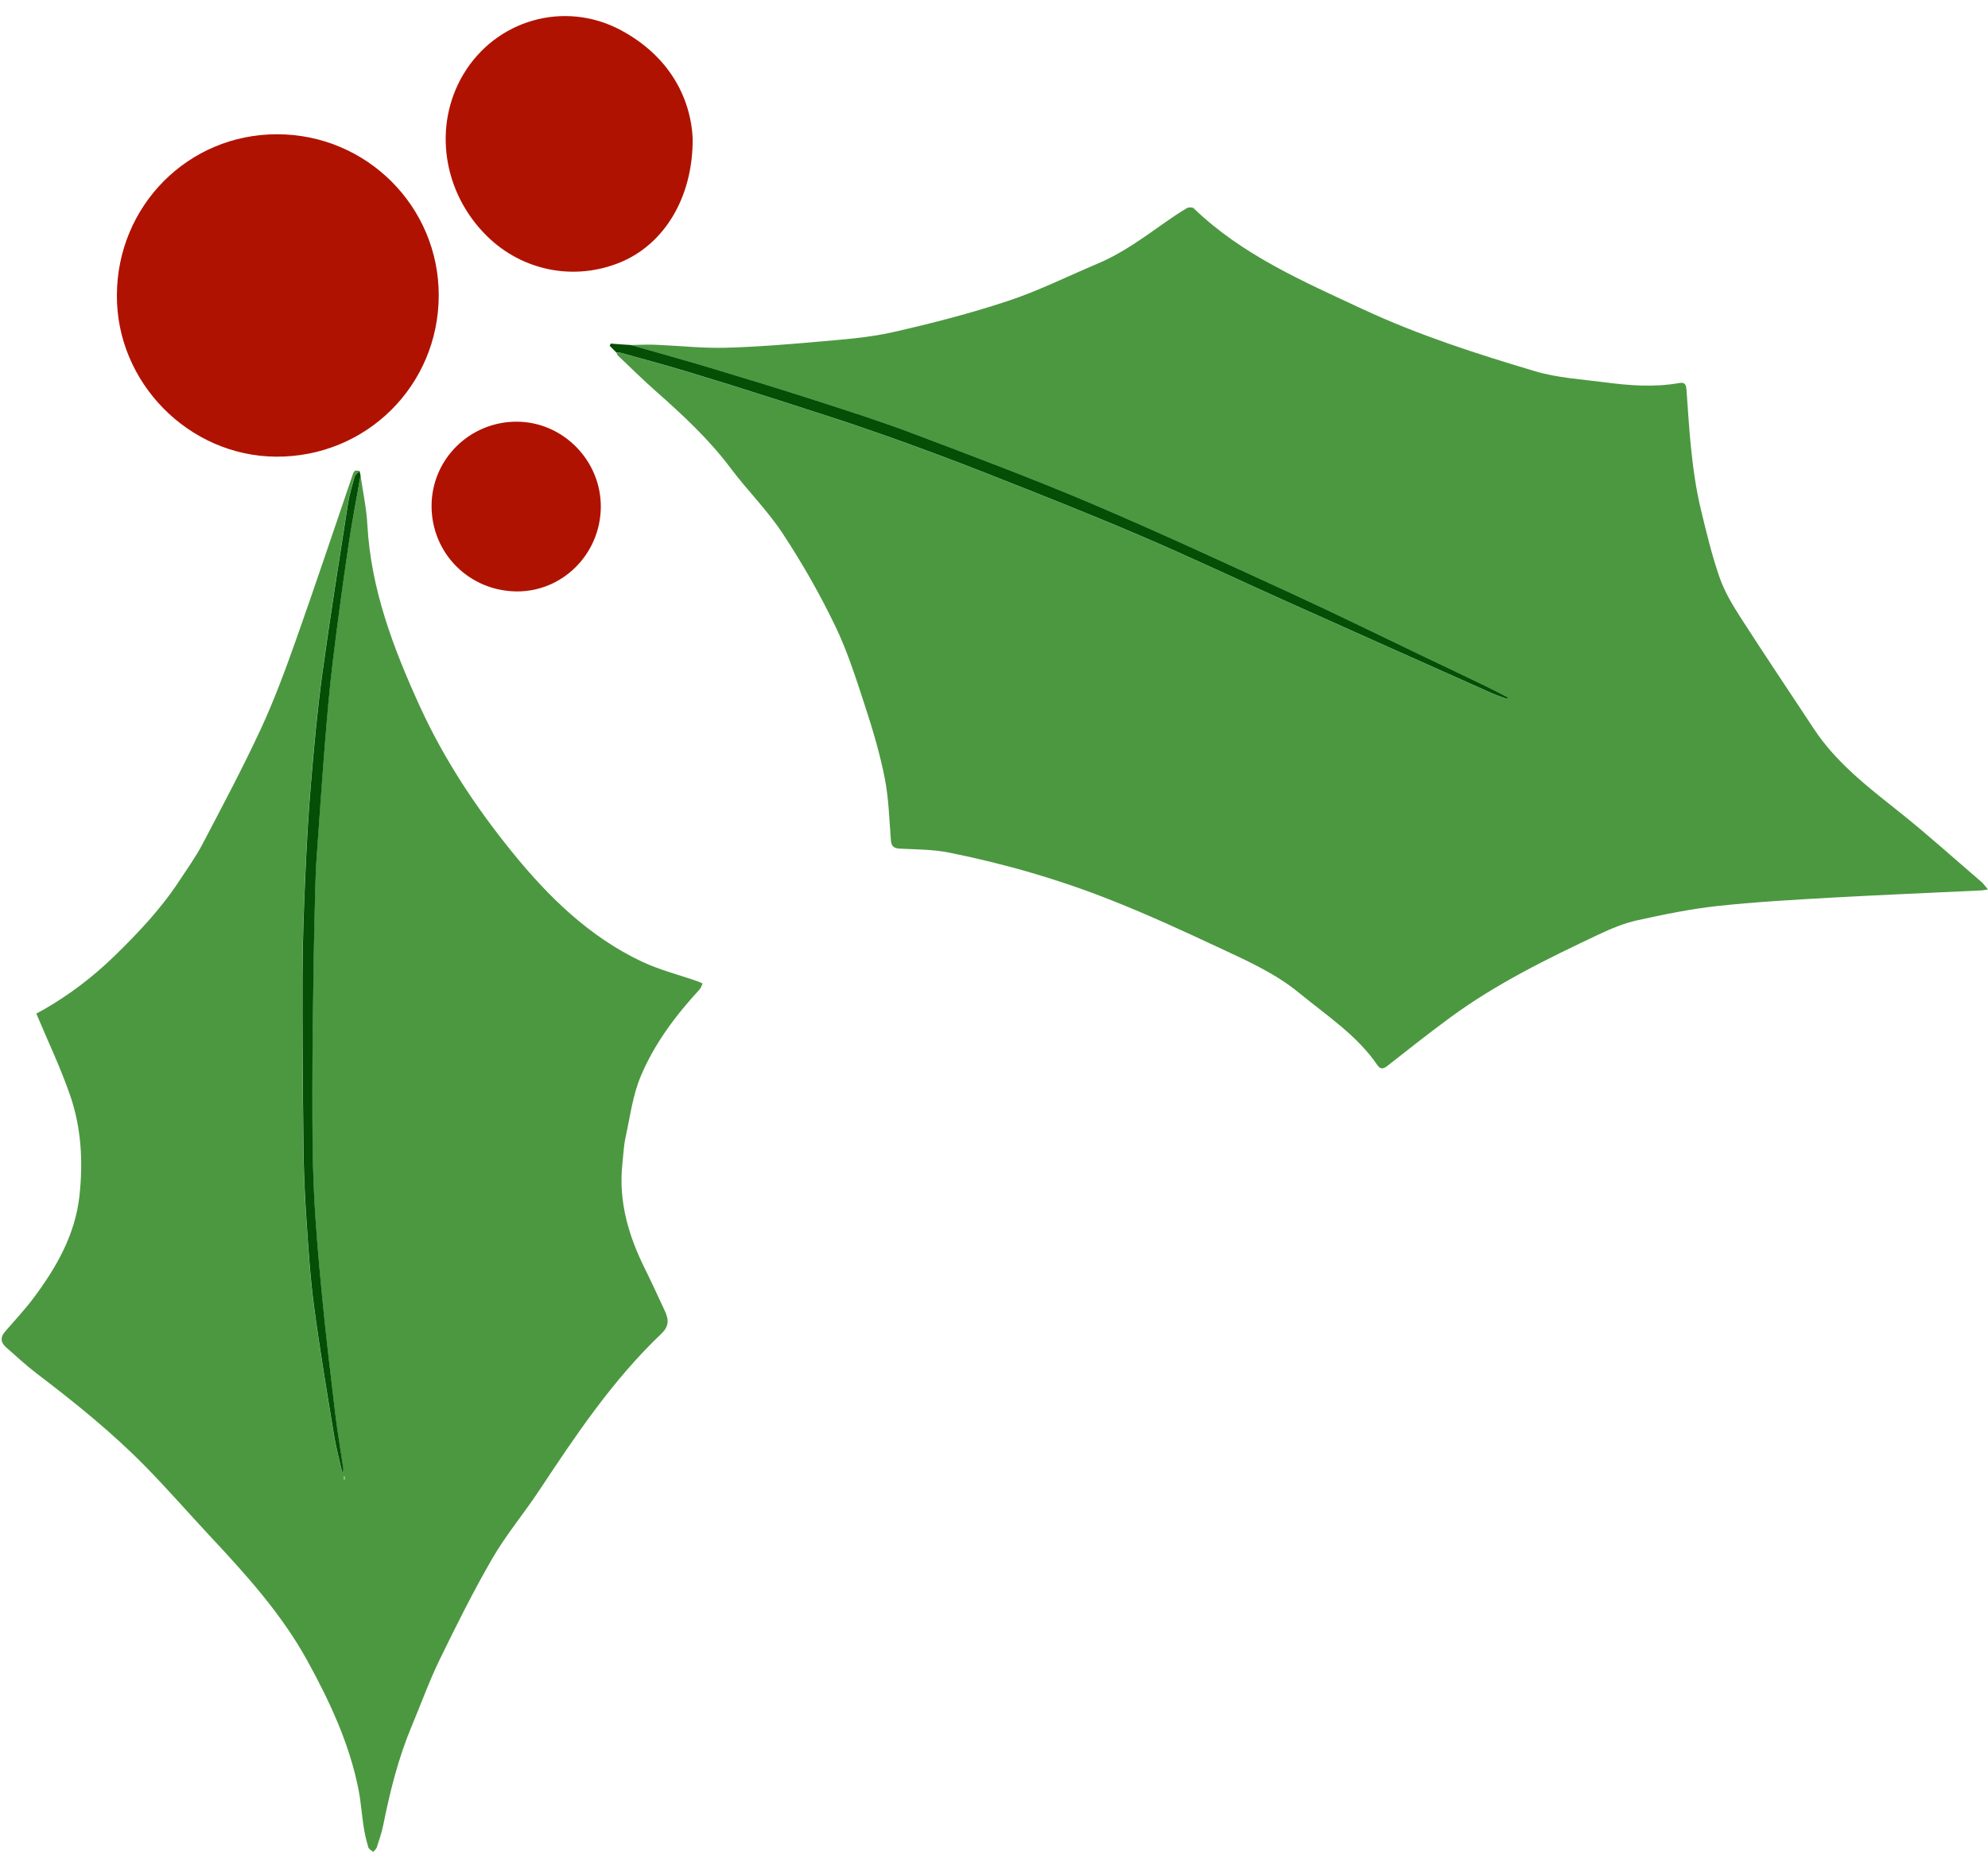 <?xml version="1.0" encoding="UTF-8"?><svg xmlns="http://www.w3.org/2000/svg" xmlns:xlink="http://www.w3.org/1999/xlink" height="457.4" preserveAspectRatio="xMidYMid meet" version="1.0" viewBox="6.6 12.1 491.0 457.4" width="491.0" zoomAndPan="magnify"><g><g id="change1_1"><path d="M162.4,97.31c2.04-0.03,4.08-0.15,6.12-0.06c5.7,0.23,11.41,0.88,17.1,0.74c7.69-0.19,15.39-0.82,23.06-1.5 c6.14-0.55,12.36-0.98,18.35-2.33c9.62-2.17,19.22-4.65,28.58-7.75c7.57-2.51,14.77-6.12,22.15-9.23 c6.13-2.58,11.42-6.52,16.81-10.3c1.68-1.18,3.4-2.33,5.17-3.37c0.42-0.25,1.37-0.26,1.67,0.03 c11.99,11.56,27.03,18.05,41.78,24.93c13.73,6.4,28.16,11.04,42.65,15.35c5.47,1.62,11.34,1.95,17.05,2.7 c6.14,0.81,12.3,1.28,18.46,0.18c1.54-0.27,1.7,0.56,1.79,1.8c0.7,9.8,1.22,19.63,3.5,29.23c1.35,5.66,2.72,11.35,4.61,16.84 c1.19,3.46,3.11,6.73,5.1,9.83c5.98,9.3,12.15,18.48,18.24,27.71c5.48,8.31,13.21,14.26,20.87,20.35 c7.04,5.59,13.72,11.63,20.55,17.49c0.52,0.45,0.91,1.04,1.57,1.82c-0.71,0.12-1.12,0.23-1.54,0.25c-12.45,0.6-24.91,1.1-37.36,1.8 c-9.33,0.53-18.68,1.05-27.97,2.06c-6.64,0.73-13.24,2.09-19.78,3.53c-3.24,0.72-6.4,2.04-9.42,3.46 c-12.72,6.01-25.37,12.18-36.76,20.56c-5.26,3.87-10.39,7.91-15.52,11.95c-1.02,0.8-1.72,0.85-2.45-0.22 c-5.05-7.39-12.49-12.2-19.24-17.76c-6.18-5.09-13.44-8.22-20.56-11.56c-8.47-3.97-16.99-7.86-25.68-11.31 c-13.03-5.18-26.49-9.08-40.24-11.84c-3.94-0.79-8.06-0.79-12.11-0.98c-1.54-0.07-2.2-0.53-2.32-2.12 c-0.4-5.1-0.53-10.26-1.51-15.25c-1.16-5.92-2.88-11.76-4.76-17.51c-2.23-6.81-4.39-13.72-7.49-20.15 c-3.8-7.88-8.17-15.54-12.98-22.84c-3.76-5.72-8.74-10.63-12.86-16.13c-5.37-7.18-11.88-13.18-18.54-19.07 c-3.17-2.8-6.18-5.78-9.25-8.7c-0.19-0.18-0.27-0.49-0.4-0.74c0.29,0,0.6-0.07,0.87,0.01c5.37,1.5,10.76,2.93,16.1,4.54 c7.87,2.38,15.71,4.83,23.53,7.35c8.43,2.71,16.87,5.41,25.23,8.35c8.75,3.08,17.45,6.33,26.08,9.73 c12.57,4.95,25.14,9.91,37.56,15.22c12.05,5.15,23.9,10.76,35.85,16.13c16.93,7.6,33.88,15.16,50.83,22.72 c1.3,0.58,2.66,1.01,3.99,1.52c0.05-0.14,0.09-0.27,0.14-0.41c-2.08-1.06-4.15-2.15-6.25-3.16c-4.69-2.26-9.4-4.48-14.09-6.73 c-10.88-5.2-21.69-10.54-32.64-15.57c-16.66-7.66-33.3-15.38-50.17-22.55c-14.43-6.13-29.13-11.62-43.8-17.17 c-7.57-2.87-15.29-5.34-23-7.83c-8.64-2.79-17.33-5.45-26.03-8.08c-6.01-1.82-12.06-3.49-18.1-5.23 C164.09,97.78,163.24,97.55,162.4,97.31z" fill="#4c9841"/></g><g id="change1_2"><path d="M95.65,129.54c0.58,4.05,1.46,8.08,1.68,12.15c0.88,15.95,6.39,30.46,12.94,44.81 c5.97,13.09,13.83,24.95,22.78,36c8.9,10.99,19.04,20.96,32.12,27.12c4.32,2.04,9.05,3.22,13.59,4.8c0.47,0.16,0.92,0.39,1.38,0.59 c-0.25,0.5-0.41,1.08-0.77,1.48c-5.94,6.45-11.2,13.45-14.56,21.53c-1.96,4.71-2.61,9.97-3.71,15.01 c-0.46,2.12-0.54,4.31-0.78,6.48c-0.99,9.22,1.47,17.71,5.52,25.86c1.73,3.47,3.32,7.01,4.97,10.52c1.08,2.29,0.93,3.91-0.87,5.62 c-12,11.42-21.13,25.06-30.2,38.76c-3.74,5.64-8.13,10.87-11.52,16.71c-4.71,8.13-8.91,16.57-13.03,25.02 c-2.57,5.28-4.56,10.84-6.84,16.27c-3.33,7.9-5.4,16.16-7.08,24.53c-0.38,1.89-1.01,3.74-1.61,5.58c-0.14,0.43-0.59,0.75-0.89,1.12 c-0.41-0.38-1.06-0.68-1.2-1.14c-0.48-1.63-0.88-3.29-1.14-4.97c-0.48-3.07-0.68-6.19-1.27-9.23 c-2.24-11.38-7.06-21.71-12.62-31.83c-6.32-11.5-14.95-21.07-23.79-30.53c-5.42-5.8-10.64-11.8-16.2-17.47 c-8.29-8.46-17.52-15.87-26.94-23.04c-2.62-1.99-5.02-4.26-7.5-6.42c-1.34-1.17-1.49-2.46-0.3-3.84c2.37-2.76,4.89-5.42,7.07-8.33 c5.66-7.57,10.3-15.66,11.35-25.29c0.91-8.34,0.46-16.67-2.25-24.6c-2.35-6.87-5.51-13.45-8.41-20.38 c0.36-0.19,1.17-0.61,1.97-1.07c6.34-3.66,12.1-8.05,17.37-13.18c5.88-5.73,11.47-11.65,15.98-18.53c1.96-3,4.08-5.93,5.74-9.1 c4.92-9.38,9.9-18.74,14.36-28.34c3.31-7.13,6.05-14.55,8.68-21.97c4.76-13.41,9.25-26.91,13.86-40.37c0.17-0.5,0.3-1.07,0.65-1.42 c0.2-0.21,0.78-0.05,1.19-0.06c-0.41,0.46-1.03,0.86-1.19,1.39c-0.64,2.19-1.31,4.4-1.66,6.66c-2.19,14.07-4.44,28.14-6.37,42.25 c-1.21,8.88-2.01,17.83-2.77,26.76c-0.65,7.66-1.07,15.34-1.41,23.02c-0.36,8.1-0.66,16.21-0.69,24.32 c-0.05,14.35,0.08,28.71,0.25,43.06c0.07,5.75,0.32,11.51,0.71,17.25c0.49,7.2,0.93,14.41,1.88,21.56 c1.4,10.57,3.18,21.09,4.9,31.62c0.52,3.17,1.37,6.29,2.06,9.44c0.29-0.35,0.33-0.65,0.28-0.93c-0.67-4.56-1.46-9.11-2.01-13.68 c-1.15-9.6-2.3-19.21-3.23-28.84c-0.84-8.64-1.6-17.3-2.01-25.96c-0.39-8.28-0.39-16.58-0.39-24.87c0-10.12,0.16-20.23,0.29-30.35 c0.08-6.23,0.24-12.46,0.4-18.69c0.07-2.88,0.17-5.76,0.37-8.63c0.65-9.42,1.3-18.84,2.06-28.26c0.52-6.55,1.08-13.1,1.87-19.61 c1.15-9.48,2.43-18.95,3.82-28.41C93.44,141.49,94.61,135.53,95.65,129.54z M91.56,377.5c0.06,0,0.12,0,0.18-0.01 c-0.02-0.25-0.03-0.5-0.05-0.75c-0.04,0-0.09,0-0.13,0C91.56,377,91.56,377.25,91.56,377.5z" fill="#4c9841"/></g><g id="change2_1"><path d="M35.47,84.96c0.09-21.99,17.56-39.72,39.57-39.7c22.2,0.02,39.96,17.93,39.92,39.83 c-0.05,22.25-17.92,39.95-40.21,39.8C53.19,124.73,35.32,106.57,35.47,84.96z" fill="#b01202"/></g><g id="change2_2"><path d="M177.68,46.32c0.09,14.72-7.16,26.09-17.72,30.51c-11.38,4.76-24.31,2.25-33.12-6.45 c-10.91-10.77-13.32-27.2-5.85-39.83c8.04-13.59,25.07-18.46,39-10.97C171.66,25.85,177.17,35.96,177.68,46.32z" fill="#b01202"/></g><g id="change2_3"><path d="M134.22,158.17c-11.75-0.09-21.05-9.43-21.03-21.13c0.02-11.56,9.5-20.88,21.15-20.79 c11.4,0.09,20.76,9.68,20.65,21.14C154.87,148.93,145.56,158.25,134.22,158.17z" fill="#b01202"/></g><g id="change3_1"><path d="M162.4,97.31c0.84,0.24,1.69,0.47,2.53,0.71c6.03,1.74,12.09,3.41,18.1,5.23c8.69,2.63,17.38,5.28,26.03,8.08 c7.71,2.49,15.43,4.96,23,7.83c14.67,5.55,29.37,11.05,43.8,17.17c16.87,7.17,33.51,14.89,50.17,22.55 c10.95,5.03,21.76,10.37,32.64,15.57c4.7,2.25,9.41,4.47,14.09,6.73c2.1,1.01,4.17,2.1,6.25,3.16c-0.05,0.14-0.09,0.27-0.14,0.41 c-1.33-0.5-2.69-0.94-3.99-1.52c-16.95-7.56-33.9-15.12-50.83-22.72c-11.96-5.37-23.8-10.98-35.85-16.13 c-12.42-5.31-24.99-10.27-37.56-15.22c-8.63-3.4-17.33-6.65-26.08-9.73c-8.35-2.94-16.79-5.64-25.23-8.35 c-7.82-2.52-15.66-4.97-23.53-7.35c-5.34-1.61-10.73-3.04-16.1-4.54c-0.27-0.07-0.58-0.01-0.87-0.01c-0.55-0.55-1.09-1.1-1.64-1.66 c0.08-0.19,0.15-0.37,0.23-0.56C159.09,97.1,160.74,97.21,162.4,97.31z" fill="#044e06"/></g><g id="change3_2"><path d="M95.65,129.54c-1.04,5.99-2.21,11.95-3.09,17.96c-1.39,9.45-2.67,18.92-3.82,28.41 c-0.79,6.52-1.34,13.07-1.87,19.61c-0.75,9.41-1.4,18.84-2.06,28.26c-0.2,2.87-0.3,5.75-0.37,8.63c-0.16,6.23-0.31,12.46-0.4,18.69 c-0.14,10.11-0.29,20.23-0.29,30.35c0,8.29,0,16.59,0.39,24.87c0.41,8.67,1.17,17.32,2.01,25.96c0.93,9.63,2.08,19.23,3.23,28.84 c0.55,4.57,1.34,9.12,2.01,13.68c0.04,0.28,0.01,0.58-0.28,0.93c-0.7-3.14-1.55-6.26-2.06-9.44c-1.72-10.53-3.5-21.05-4.9-31.62 c-0.95-7.14-1.39-14.36-1.88-21.56c-0.39-5.74-0.64-11.5-0.71-17.25c-0.17-14.35-0.3-28.7-0.25-43.06 c0.03-8.11,0.33-16.22,0.69-24.32c0.34-7.68,0.76-15.36,1.41-23.02c0.76-8.94,1.56-17.88,2.77-26.76 c1.93-14.11,4.18-28.18,6.37-42.25c0.35-2.25,1.02-4.46,1.66-6.66c0.16-0.54,0.78-0.93,1.19-1.39 C95.48,128.78,95.56,129.16,95.65,129.54z" fill="#044e06"/></g></g></svg>